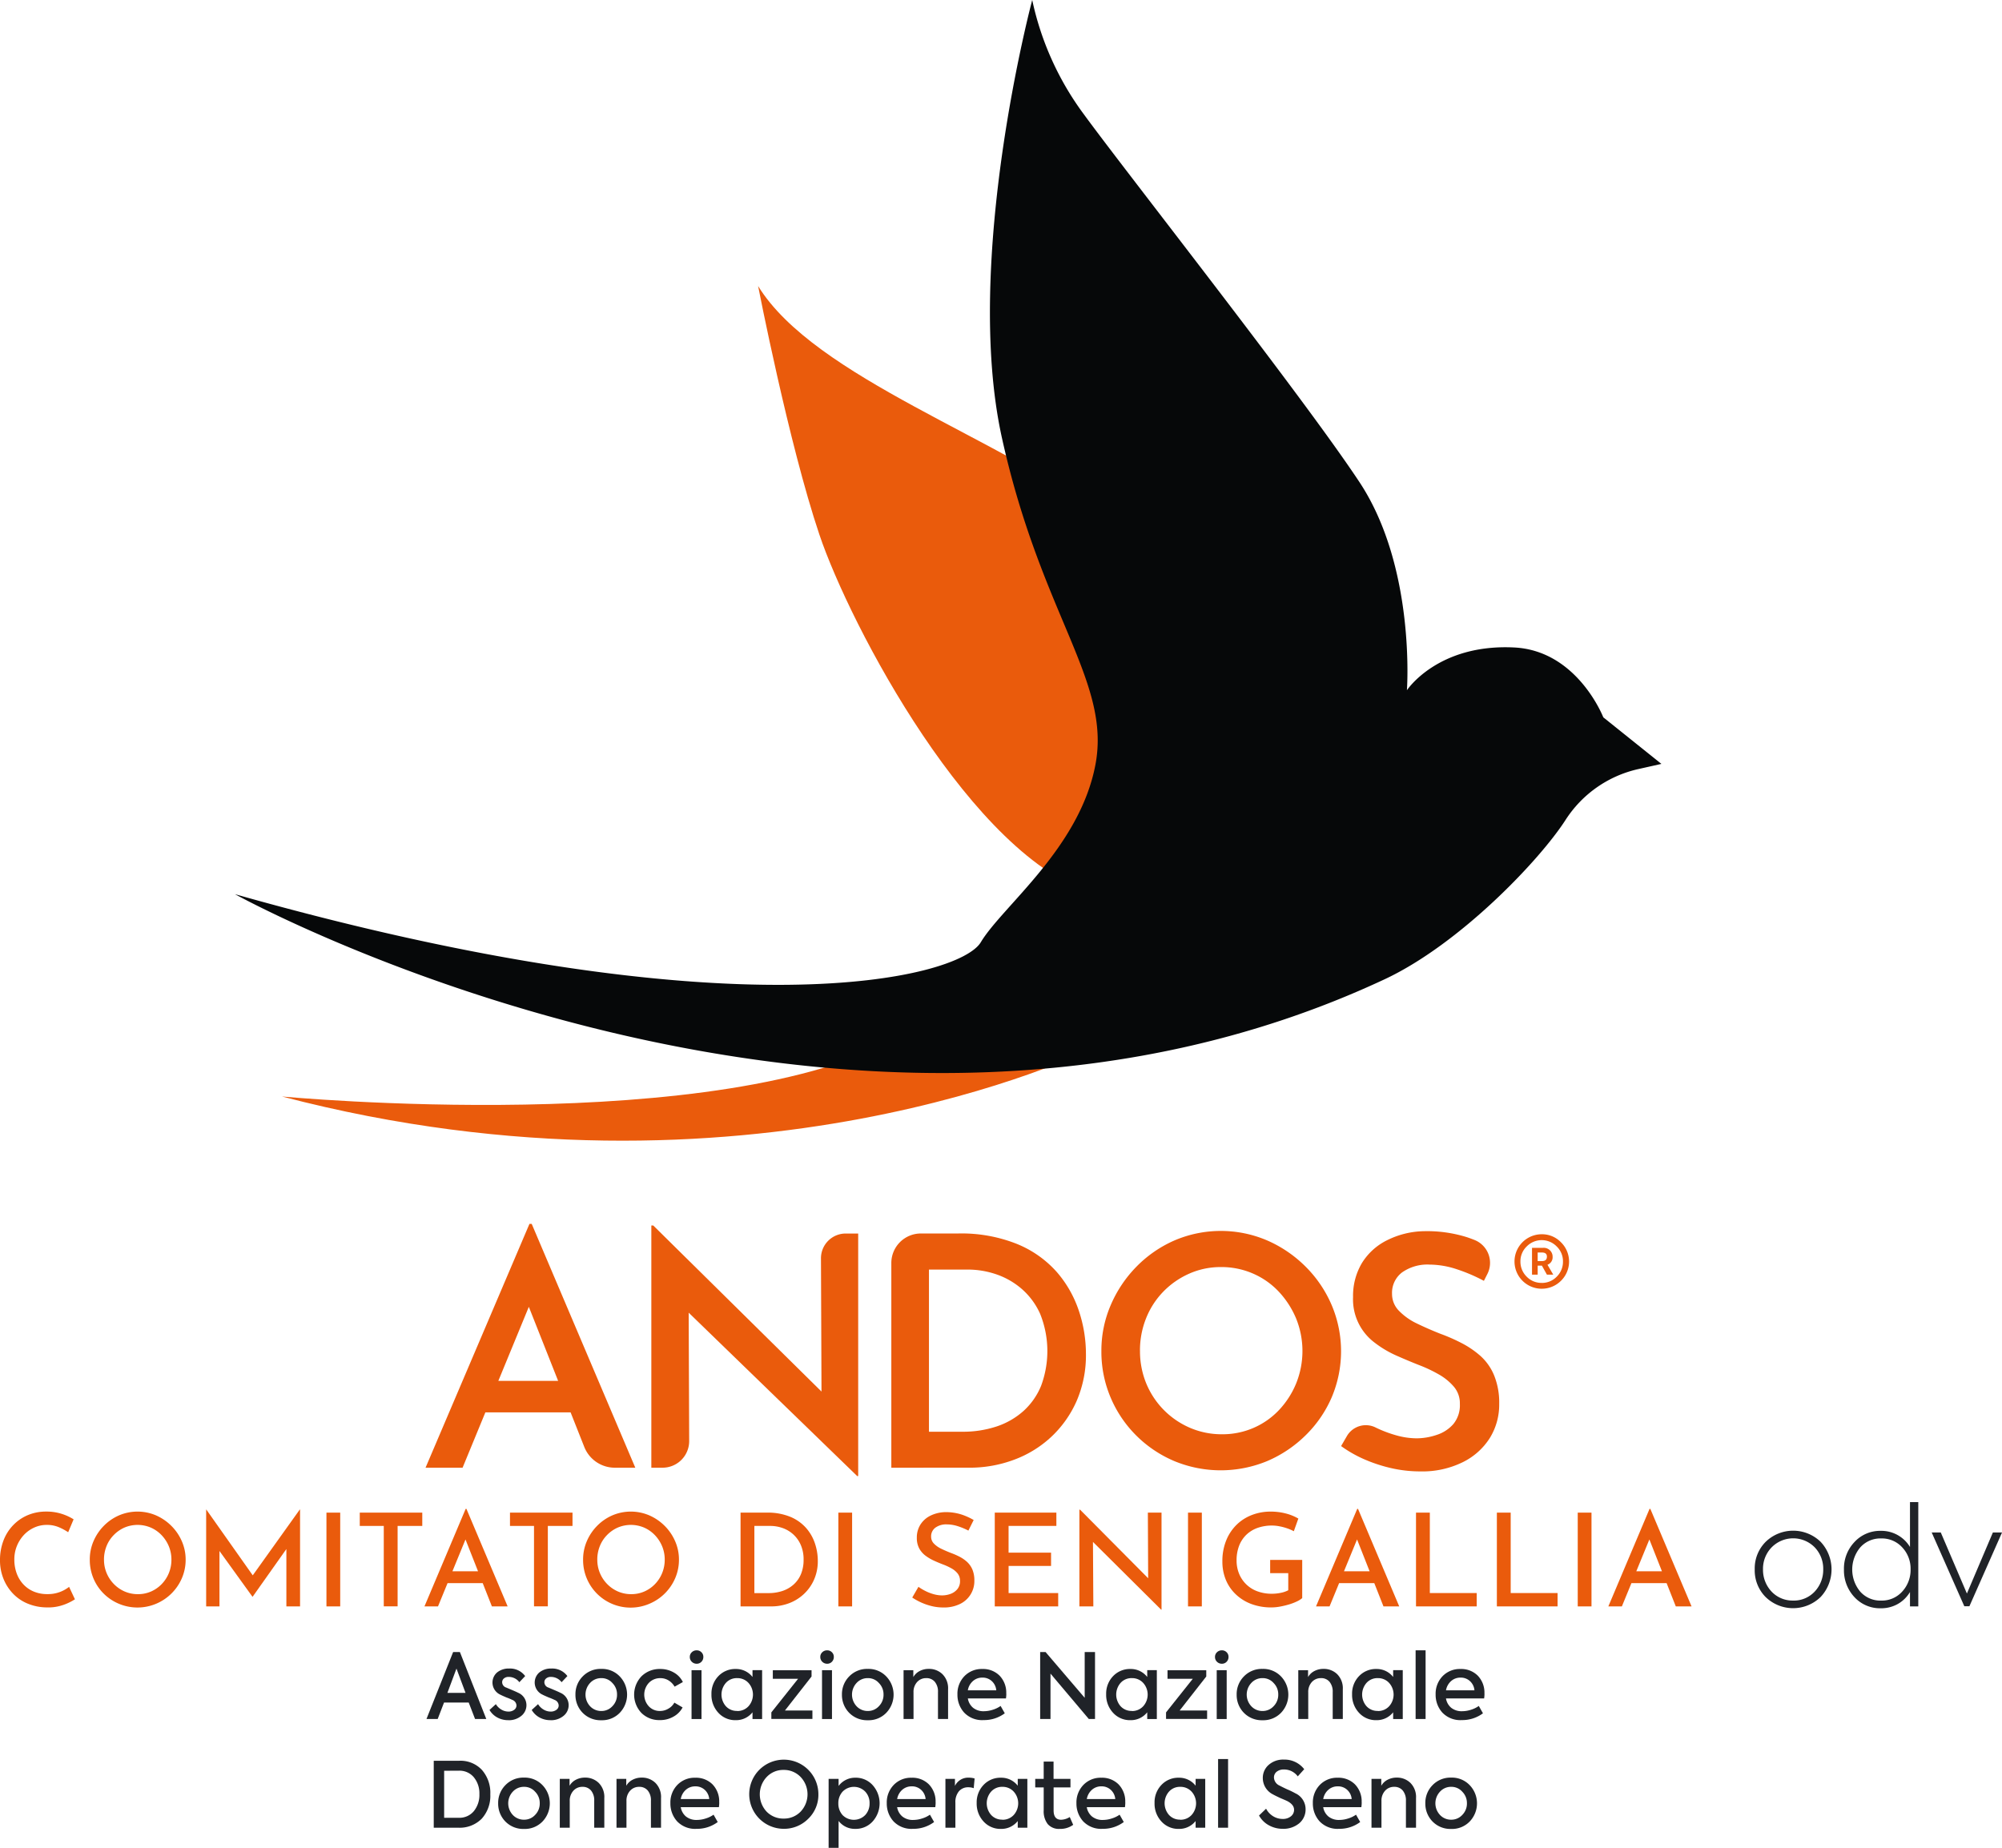 <svg id="Group_1152" data-name="Group 1152" xmlns="http://www.w3.org/2000/svg" xmlns:xlink="http://www.w3.org/1999/xlink" width="594.743" height="549.021" viewBox="0 0 594.743 549.021">
  <defs>
    <clipPath id="clip-path">
      <rect id="Rectangle_164" data-name="Rectangle 164" width="594.743" height="549.02" fill="#ea5b0c"/>
    </clipPath>
  </defs>
  <g id="Group_1090" data-name="Group 1090" clip-path="url(#clip-path)">
    <path id="Path_1120" data-name="Path 1120" d="M221.533,165.7s-13.6-45.189-45.522-69.327S88.463,54.345,71.638,27.032c0,0,9.117,46.918,18.212,73.879s45.522,96.307,81.943,106.813Z" transform="translate(153.576 57.951)" fill="#ea5b0c"/>
    <path id="Path_1121" data-name="Path 1121" d="M266.434,102.13S164.889,152.116,26.648,115.962c0,0,130.879,12.437,184.175-18.086Z" transform="translate(57.127 209.825)" fill="#ea5b0c"/>
    <path id="Path_1122" data-name="Path 1122" d="M370.361,205.069s2.682-36.436-14.081-61.8-69.063-91.748-81.8-109.183A87.737,87.737,0,0,1,259.049,0s-20.661,77.39-8.988,130.152,32.46,72.231,27.766,97.042-27.624,42.039-34.06,52.768S170.731,307.7,22.2,265.671c0,0,181.116,100.324,341.531,25.289,22.321-10.44,46.066-35.371,53.759-47.352A34.723,34.723,0,0,1,439.119,228.5l6.844-1.537L428.7,213.126s-7.665-19.79-26.43-20.749c-22.777-1.166-31.909,12.7-31.909,12.7" transform="translate(47.598)" fill="#060809"/>
    <path id="Path_1123" data-name="Path 1123" d="M58.07,176.024H54.734l-1.889-4.895H45.517l-1.886,4.895H40.3l7.916-19.891h2.015ZM51.9,168.255l-2.691-7.212-2.691,7.212Z" transform="translate(86.396 334.715)" fill="#202328"/>
    <path id="Path_1124" data-name="Path 1124" d="M51.814,173.041a6.731,6.731,0,0,1-3.2-.78A5.943,5.943,0,0,1,46.256,170l1.886-1.726a4.639,4.639,0,0,0,1.669,1.632,4.09,4.09,0,0,0,2.059.575,2.739,2.739,0,0,0,1.72-.519,1.571,1.571,0,0,0,.676-1.289,1.835,1.835,0,0,0-1.239-1.663,17.241,17.241,0,0,0-1.742-.726c-.968-.415-1.572-.689-1.833-.833a3.956,3.956,0,0,1-.965-6.571,5.42,5.42,0,0,1,3.6-1.185,5.593,5.593,0,0,1,4.763,2.238l-1.723,1.823a3.947,3.947,0,0,0-3.172-1.572,2.076,2.076,0,0,0-1.415.456,1.447,1.447,0,0,0-.525,1.132,1.679,1.679,0,0,0,1.21,1.572l1.484.629c.943.4,1.632.7,2.047.918a4,4,0,0,1,2.474,3.65,4.05,4.05,0,0,1-1.509,3.207,5.8,5.8,0,0,1-3.9,1.3" transform="translate(99.163 338.05)" fill="#202328"/>
    <path id="Path_1125" data-name="Path 1125" d="M55.8,173.041a6.731,6.731,0,0,1-3.2-.78A5.943,5.943,0,0,1,50.246,170l1.886-1.726a4.638,4.638,0,0,0,1.669,1.632,4.09,4.09,0,0,0,2.059.575,2.739,2.739,0,0,0,1.72-.519,1.57,1.57,0,0,0,.676-1.289,1.835,1.835,0,0,0-1.239-1.663,17.239,17.239,0,0,0-1.742-.726c-.968-.415-1.572-.689-1.833-.833a3.956,3.956,0,0,1-.965-6.571,5.42,5.42,0,0,1,3.6-1.185,5.593,5.593,0,0,1,4.763,2.238l-1.723,1.823a3.947,3.947,0,0,0-3.172-1.572,2.076,2.076,0,0,0-1.415.456A1.447,1.447,0,0,0,54,161.773a1.678,1.678,0,0,0,1.21,1.572l1.484.629c.943.4,1.632.7,2.047.918a4,4,0,0,1,2.474,3.65,4.05,4.05,0,0,1-1.509,3.207,5.8,5.8,0,0,1-3.9,1.3" transform="translate(107.716 338.05)" fill="#202328"/>
    <path id="Path_1126" data-name="Path 1126" d="M54.378,165.345a7.479,7.479,0,0,1,2.153-5.382,7.383,7.383,0,0,1,5.52-2.235,7.286,7.286,0,0,1,5.489,2.235,7.8,7.8,0,0,1,0,10.818,7.281,7.281,0,0,1-5.489,2.2,7.423,7.423,0,0,1-5.52-2.2,7.555,7.555,0,0,1-2.153-5.436m12.355,0a4.742,4.742,0,0,0-1.371-3.417,4.283,4.283,0,0,0-3.31-1.459,4.43,4.43,0,0,0-3.342,1.456,5.077,5.077,0,0,0,0,6.879,4.471,4.471,0,0,0,3.342,1.43,4.372,4.372,0,0,0,3.31-1.43,4.784,4.784,0,0,0,1.371-3.458" transform="translate(116.571 338.125)" fill="#202328"/>
    <path id="Path_1127" data-name="Path 1127" d="M67.611,172.92a7.473,7.473,0,0,1-5.52-2.125,7.9,7.9,0,0,1,.035-10.9,7.673,7.673,0,0,1,5.6-2.157,7.9,7.9,0,0,1,4,1.05,6.5,6.5,0,0,1,2.679,2.829l-2.449,1.371a5.318,5.318,0,0,0-1.789-1.845,4.525,4.525,0,0,0-2.408-.682,4.62,4.62,0,0,0-3.458,1.4,5.142,5.142,0,0,0-.022,6.96,4.4,4.4,0,0,0,3.364,1.39,4.783,4.783,0,0,0,2.477-.7,4.492,4.492,0,0,0,1.757-1.779l2.449,1.427a6.706,6.706,0,0,1-2.7,2.729,7.949,7.949,0,0,1-4,1.037" transform="translate(128.457 338.142)" fill="#202328"/>
    <path id="Path_1128" data-name="Path 1128" d="M67.231,159.954a2,2,0,0,1-1.452-.579,1.938,1.938,0,0,1-.594-1.44,1.852,1.852,0,0,1,.594-1.4,2.018,2.018,0,0,1,1.452-.563,1.918,1.918,0,0,1,1.4.563,1.869,1.869,0,0,1,.572,1.4,1.987,1.987,0,0,1-.572,1.44,1.882,1.882,0,0,1-1.4.579m1.427,16.423H65.7V161.865h2.961Z" transform="translate(139.74 334.365)" fill="#202328"/>
    <path id="Path_1129" data-name="Path 1129" d="M79.427,160.106v-2.021h2.855V172.6H79.427V170.6a6.192,6.192,0,0,1-4.951,2.342,6.76,6.76,0,0,1-5.2-2.2,7.764,7.764,0,0,1-2.047-5.489,7.463,7.463,0,0,1,2.056-5.392,6.893,6.893,0,0,1,5.184-2.128,6.174,6.174,0,0,1,4.955,2.37m-4.552,10.123a4.445,4.445,0,0,0,3.367-1.427,5.189,5.189,0,0,0,0-6.916,4.44,4.44,0,0,0-3.367-1.434,4.327,4.327,0,0,0-3.364,1.427,5.264,5.264,0,0,0,0,6.916,4.35,4.35,0,0,0,3.364,1.4" transform="translate(144.124 338.145)" fill="#202328"/>
    <path id="Path_1130" data-name="Path 1130" d="M84.835,159.711l-7.9,10.095h8.155v2.515h-12.2v-1.949l7.947-9.985h-7.51v-2.534H84.835Z" transform="translate(156.256 338.402)" fill="#202328"/>
    <path id="Path_1131" data-name="Path 1131" d="M79.561,159.954a2,2,0,0,1-1.452-.579,1.938,1.938,0,0,1-.594-1.44,1.852,1.852,0,0,1,.594-1.4,2.018,2.018,0,0,1,1.452-.563,1.918,1.918,0,0,1,1.4.563,1.869,1.869,0,0,1,.572,1.4,1.987,1.987,0,0,1-.572,1.44,1.882,1.882,0,0,1-1.4.579m1.427,16.423H78.027V161.865h2.961Z" transform="translate(166.173 334.365)" fill="#202328"/>
    <path id="Path_1132" data-name="Path 1132" d="M79.561,165.345a7.479,7.479,0,0,1,2.154-5.382,7.383,7.383,0,0,1,5.52-2.235,7.286,7.286,0,0,1,5.489,2.235,7.8,7.8,0,0,1,0,10.818,7.281,7.281,0,0,1-5.489,2.2,7.423,7.423,0,0,1-5.52-2.2,7.555,7.555,0,0,1-2.154-5.436m12.355,0a4.742,4.742,0,0,0-1.371-3.417,4.283,4.283,0,0,0-3.31-1.459,4.43,4.43,0,0,0-3.342,1.456,5.077,5.077,0,0,0,0,6.879,4.471,4.471,0,0,0,3.342,1.43,4.372,4.372,0,0,0,3.31-1.43,4.784,4.784,0,0,0,1.371-3.458" transform="translate(170.558 338.125)" fill="#202328"/>
    <path id="Path_1133" data-name="Path 1133" d="M88.344,172.614H85.383V158.105h2.9v2.047a4.574,4.574,0,0,1,1.858-1.776,5.74,5.74,0,0,1,2.76-.651,5.67,5.67,0,0,1,4.037,1.572,5.919,5.919,0,0,1,1.669,4.5v8.818h-3v-7.995a4.527,4.527,0,0,0-.943-3.059,3.185,3.185,0,0,0-2.534-1.091,3.544,3.544,0,0,0-2.729,1.169,4.331,4.331,0,0,0-1.063,3.031Z" transform="translate(183.042 338.125)" fill="#202328"/>
    <path id="Path_1134" data-name="Path 1134" d="M105,165.059a9.03,9.03,0,0,1-.107,1.427H93.573a4.54,4.54,0,0,0,1.547,2.773,4.925,4.925,0,0,0,3.27,1.025,8.719,8.719,0,0,0,2.587-.431,8.211,8.211,0,0,0,2.33-1.132l1.235,2.179a10.25,10.25,0,0,1-6.272,2.021,7.355,7.355,0,0,1-5.8-2.235,7.851,7.851,0,0,1-1.99-5.388,7.476,7.476,0,0,1,2.047-5.4,7.1,7.1,0,0,1,5.344-2.157,6.9,6.9,0,0,1,5.115,1.968,7.231,7.231,0,0,1,1.99,5.344m-7.08-4.753a4.142,4.142,0,0,0-2.829,1.037,4.685,4.685,0,0,0-1.5,2.735h8.45a4.171,4.171,0,0,0-1.333-2.735,3.993,3.993,0,0,0-2.785-1.037" transform="translate(193.951 338.141)" fill="#202328"/>
    <path id="Path_1135" data-name="Path 1135" d="M111.52,169.727V156.133h3.068v19.891h-1.842L101.36,162.537v13.487H98.291V156.133H99.9Z" transform="translate(210.715 334.715)" fill="#202328"/>
    <path id="Path_1136" data-name="Path 1136" d="M116.727,160.106v-2.021h2.855V172.6h-2.855V170.6a6.192,6.192,0,0,1-4.951,2.342,6.76,6.76,0,0,1-5.2-2.2,7.764,7.764,0,0,1-2.047-5.489,7.463,7.463,0,0,1,2.056-5.392,6.893,6.893,0,0,1,5.184-2.128,6.174,6.174,0,0,1,4.955,2.37m-4.552,10.123a4.445,4.445,0,0,0,3.367-1.427,5.189,5.189,0,0,0,0-6.916,4.44,4.44,0,0,0-3.367-1.434,4.327,4.327,0,0,0-3.364,1.427,5.264,5.264,0,0,0,0,6.916,4.35,4.35,0,0,0,3.364,1.4" transform="translate(224.084 338.145)" fill="#202328"/>
    <path id="Path_1137" data-name="Path 1137" d="M122.134,159.711l-7.9,10.095h8.152v2.515h-12.2v-1.949l7.947-9.985h-7.51v-2.534h11.509Z" transform="translate(236.217 338.402)" fill="#202328"/>
    <path id="Path_1138" data-name="Path 1138" d="M116.859,159.954a2,2,0,0,1-1.452-.579,1.955,1.955,0,0,1-.594-1.44,1.875,1.875,0,0,1,.594-1.4,2.018,2.018,0,0,1,1.452-.563,1.914,1.914,0,0,1,1.4.563,1.869,1.869,0,0,1,.572,1.4,1.988,1.988,0,0,1-.572,1.44,1.882,1.882,0,0,1-1.4.579m1.427,16.423h-2.961V161.865h2.961Z" transform="translate(246.131 334.365)" fill="#202328"/>
    <path id="Path_1139" data-name="Path 1139" d="M116.86,165.345a7.479,7.479,0,0,1,2.153-5.382,7.383,7.383,0,0,1,5.52-2.235,7.3,7.3,0,0,1,5.5,2.235,7.808,7.808,0,0,1,0,10.818,7.3,7.3,0,0,1-5.5,2.2,7.423,7.423,0,0,1-5.52-2.2,7.54,7.54,0,0,1-2.15-5.436m12.355,0a4.742,4.742,0,0,0-1.371-3.417,4.283,4.283,0,0,0-3.31-1.459,4.419,4.419,0,0,0-3.342,1.456,5.068,5.068,0,0,0,0,6.879,4.46,4.46,0,0,0,3.342,1.43,4.372,4.372,0,0,0,3.31-1.43,4.785,4.785,0,0,0,1.371-3.458" transform="translate(250.519 338.125)" fill="#202328"/>
    <path id="Path_1140" data-name="Path 1140" d="M125.643,172.614h-2.961V158.105h2.908v2.047a4.507,4.507,0,0,1,1.855-1.776,5.74,5.74,0,0,1,2.76-.651,5.67,5.67,0,0,1,4.037,1.572,5.919,5.919,0,0,1,1.669,4.5v8.818h-3v-7.995a4.56,4.56,0,0,0-.943-3.059,3.185,3.185,0,0,0-2.534-1.091,3.544,3.544,0,0,0-2.729,1.169,4.33,4.33,0,0,0-1.063,3.031Z" transform="translate(263.003 338.125)" fill="#202328"/>
    <path id="Path_1141" data-name="Path 1141" d="M139.966,160.106v-2.021h2.855V172.6h-2.855V170.6a6.192,6.192,0,0,1-4.951,2.342,6.76,6.76,0,0,1-5.2-2.2,7.745,7.745,0,0,1-2.047-5.489,7.432,7.432,0,0,1,2.056-5.392,6.893,6.893,0,0,1,5.184-2.128,6.174,6.174,0,0,1,4.955,2.37m-4.552,10.123a4.445,4.445,0,0,0,3.367-1.427,5.189,5.189,0,0,0,0-6.916,4.44,4.44,0,0,0-3.367-1.434,4.327,4.327,0,0,0-3.364,1.427,5.264,5.264,0,0,0,0,6.916,4.35,4.35,0,0,0,3.364,1.4" transform="translate(273.903 338.145)" fill="#202328"/>
    <rect id="Rectangle_158" data-name="Rectangle 158" width="2.965" height="20.406" transform="translate(420.543 490.332)" fill="#202328"/>
    <path id="Path_1142" data-name="Path 1142" d="M150.183,165.059a9.425,9.425,0,0,1-.107,1.427H138.743a4.573,4.573,0,0,0,1.547,2.773,4.95,4.95,0,0,0,3.273,1.025,8.581,8.581,0,0,0,2.6-.431,8.125,8.125,0,0,0,2.329-1.132l1.239,2.179a10.25,10.25,0,0,1-6.272,2.021,7.355,7.355,0,0,1-5.8-2.235,7.851,7.851,0,0,1-1.99-5.388,7.476,7.476,0,0,1,2.047-5.4,7.084,7.084,0,0,1,5.344-2.157,6.919,6.919,0,0,1,5.115,1.968,7.23,7.23,0,0,1,1.99,5.344m-7.08-4.753a4.142,4.142,0,0,0-2.829,1.037,4.707,4.707,0,0,0-1.506,2.735H147.2a4.161,4.161,0,0,0-1.336-2.735,3.98,3.98,0,0,0-2.782-1.037" transform="translate(290.82 338.141)" fill="#202328"/>
    <path id="Path_1143" data-name="Path 1143" d="M48.252,186.307H40.987V166.417h7.507a8.7,8.7,0,0,1,6.781,2.691,10.277,10.277,0,0,1,2.515,7.3,10.08,10.08,0,0,1-2.559,7.231,9.209,9.209,0,0,1-6.973,2.666m-4.181-16.923v13.971h4.31a5.534,5.534,0,0,0,4.521-1.981,7.621,7.621,0,0,0,1.641-5.062,7.5,7.5,0,0,0-1.641-4.977,5.5,5.5,0,0,0-4.5-1.965Z" transform="translate(87.867 356.733)" fill="#202328"/>
    <path id="Path_1144" data-name="Path 1144" d="M47.075,175.62a7.479,7.479,0,0,1,2.153-5.382A7.383,7.383,0,0,1,54.749,168a7.286,7.286,0,0,1,5.489,2.235,7.8,7.8,0,0,1,0,10.818,7.281,7.281,0,0,1-5.489,2.2,7.424,7.424,0,0,1-5.52-2.2,7.555,7.555,0,0,1-2.153-5.436m12.355,0a4.742,4.742,0,0,0-1.371-3.417,4.283,4.283,0,0,0-3.31-1.459,4.43,4.43,0,0,0-3.342,1.456,5.077,5.077,0,0,0,0,6.879,4.472,4.472,0,0,0,3.342,1.43,4.372,4.372,0,0,0,3.31-1.43,4.785,4.785,0,0,0,1.371-3.458" transform="translate(100.915 360.152)" fill="#202328"/>
    <path id="Path_1145" data-name="Path 1145" d="M55.858,182.889H52.9V168.38h2.9v2.047a4.5,4.5,0,0,1,1.858-1.776A5.741,5.741,0,0,1,60.42,168a5.671,5.671,0,0,1,4.037,1.572,5.919,5.919,0,0,1,1.669,4.5v8.818h-3v-7.995a4.527,4.527,0,0,0-.943-3.059,3.184,3.184,0,0,0-2.534-1.091,3.523,3.523,0,0,0-2.729,1.17,4.33,4.33,0,0,0-1.063,3.031Z" transform="translate(113.4 360.152)" fill="#202328"/>
    <path id="Path_1146" data-name="Path 1146" d="M61.218,182.889H58.257V168.38h2.9v2.047a4.5,4.5,0,0,1,1.858-1.776A5.741,5.741,0,0,1,65.78,168a5.671,5.671,0,0,1,4.037,1.572,5.919,5.919,0,0,1,1.669,4.5v8.818h-3v-7.995a4.527,4.527,0,0,0-.943-3.059,3.185,3.185,0,0,0-2.534-1.091,3.523,3.523,0,0,0-2.729,1.17,4.33,4.33,0,0,0-1.063,3.031Z" transform="translate(124.89 360.152)" fill="#202328"/>
    <path id="Path_1147" data-name="Path 1147" d="M77.872,175.335a9.424,9.424,0,0,1-.107,1.427H66.432a4.573,4.573,0,0,0,1.547,2.773,4.933,4.933,0,0,0,3.273,1.025,8.475,8.475,0,0,0,2.6-.437A8.025,8.025,0,0,0,76.178,179l1.239,2.179a10.25,10.25,0,0,1-6.272,2.022,7.355,7.355,0,0,1-5.8-2.235,7.851,7.851,0,0,1-1.99-5.388,7.458,7.458,0,0,1,2.047-5.4,7.084,7.084,0,0,1,5.344-2.157,6.91,6.91,0,0,1,5.118,1.968,7.231,7.231,0,0,1,1.99,5.345m-7.086-4.753a4.141,4.141,0,0,0-2.829,1.037,4.685,4.685,0,0,0-1.5,2.735h8.454a4.171,4.171,0,0,0-1.333-2.735,4,4,0,0,0-2.789-1.037" transform="translate(135.801 360.17)" fill="#202328"/>
    <path id="Path_1148" data-name="Path 1148" d="M81,186.855a10.273,10.273,0,1,1,10.415-10.246,9.86,9.86,0,0,1-3.009,7.259,10.115,10.115,0,0,1-7.4,2.987m.079-3.04a6.847,6.847,0,0,0,5.03-2.044,7.486,7.486,0,0,0,0-10.34,6.841,6.841,0,0,0-5.03-2.072,6.737,6.737,0,0,0-5.03,2.1,7.516,7.516,0,0,0-.028,10.28,6.886,6.886,0,0,0,5.058,2.078" transform="translate(151.707 356.51)" fill="#202328"/>
    <path id="Path_1149" data-name="Path 1149" d="M86.243,168.01a6.719,6.719,0,0,1,5.134,2.2,8.072,8.072,0,0,1,0,10.8,6.744,6.744,0,0,1-5.168,2.2,6.033,6.033,0,0,1-4.945-2.361v8H78.3V168.359h2.961v2.1a6.122,6.122,0,0,1,4.98-2.449m4.225,7.592a4.9,4.9,0,0,0-1.289-3.458,4.688,4.688,0,0,0-6.731.013,5.008,5.008,0,0,0-1.258,3.458,5.085,5.085,0,0,0,1.258,3.5,4.721,4.721,0,0,0,6.728-.013,4.971,4.971,0,0,0,1.289-3.5" transform="translate(167.862 360.173)" fill="#202328"/>
    <path id="Path_1150" data-name="Path 1150" d="M98.319,175.335a9.427,9.427,0,0,1-.107,1.427H86.879a4.573,4.573,0,0,0,1.547,2.773A4.933,4.933,0,0,0,91.7,180.56a8.475,8.475,0,0,0,2.6-.437A8.025,8.025,0,0,0,96.625,179l1.239,2.179a10.251,10.251,0,0,1-6.272,2.022,7.355,7.355,0,0,1-5.8-2.235,7.851,7.851,0,0,1-1.99-5.388,7.458,7.458,0,0,1,2.047-5.4,7.084,7.084,0,0,1,5.344-2.157,6.91,6.91,0,0,1,5.118,1.968,7.23,7.23,0,0,1,1.99,5.345m-7.086-4.753a4.141,4.141,0,0,0-2.829,1.037,4.685,4.685,0,0,0-1.5,2.735h8.454A4.171,4.171,0,0,0,94,171.61a4,4,0,0,0-2.789-1.037" transform="translate(179.635 360.17)" fill="#202328"/>
    <path id="Path_1151" data-name="Path 1151" d="M92.3,182.881H89.339V168.372h2.829v2.088a4.333,4.333,0,0,1,4.118-2.452,5.835,5.835,0,0,1,1.726.248l-.27,2.88a4.5,4.5,0,0,0-1.591-.27,3.555,3.555,0,0,0-2.8,1.182,5,5,0,0,0-1.053,3.4Z" transform="translate(191.523 360.16)" fill="#202328"/>
    <path id="Path_1152" data-name="Path 1152" d="M104.491,170.382V168.36h2.855v14.512h-2.855v-1.993a6.192,6.192,0,0,1-4.951,2.342,6.76,6.76,0,0,1-5.2-2.2,7.764,7.764,0,0,1-2.047-5.489,7.463,7.463,0,0,1,2.056-5.392,6.869,6.869,0,0,1,5.184-2.128,6.174,6.174,0,0,1,4.955,2.37M99.939,180.5a4.445,4.445,0,0,0,3.367-1.427,5.189,5.189,0,0,0,0-6.916,4.44,4.44,0,0,0-3.367-1.434,4.327,4.327,0,0,0-3.364,1.427,5.264,5.264,0,0,0,0,6.916,4.35,4.35,0,0,0,3.364,1.4" transform="translate(197.855 360.172)" fill="#202328"/>
    <path id="Path_1153" data-name="Path 1153" d="M108.08,182.958l1.022,2.317a6.494,6.494,0,0,1-4.011,1.21,4.391,4.391,0,0,1-3.549-1.427,6.2,6.2,0,0,1-1.2-4.122v-6.778H97.825v-2.534h2.515v-5.14h2.93v5.14h5.024v2.534h-5.008v6.835c0,1.845.742,2.773,2.235,2.773a5.118,5.118,0,0,0,2.559-.808" transform="translate(209.715 356.907)" fill="#202328"/>
    <path id="Path_1154" data-name="Path 1154" d="M116.241,175.335a9.423,9.423,0,0,1-.107,1.427H104.8a4.573,4.573,0,0,0,1.547,2.773,4.95,4.95,0,0,0,3.273,1.025,8.473,8.473,0,0,0,2.6-.437,8.025,8.025,0,0,0,2.33-1.125l1.239,2.179a10.25,10.25,0,0,1-6.272,2.021,7.355,7.355,0,0,1-5.8-2.235,7.851,7.851,0,0,1-1.99-5.388,7.476,7.476,0,0,1,2.047-5.4,7.084,7.084,0,0,1,5.344-2.157,6.919,6.919,0,0,1,5.115,1.968,7.23,7.23,0,0,1,1.99,5.344m-7.08-4.753a4.141,4.141,0,0,0-2.829,1.037,4.706,4.706,0,0,0-1.506,2.735h8.454a4.16,4.16,0,0,0-1.336-2.735,3.98,3.98,0,0,0-2.782-1.037" transform="translate(218.056 360.171)" fill="#202328"/>
    <path id="Path_1155" data-name="Path 1155" d="M121.3,170.382V168.36h2.855v14.512H121.3v-1.993a6.192,6.192,0,0,1-4.951,2.342,6.76,6.76,0,0,1-5.2-2.2,7.745,7.745,0,0,1-2.047-5.489,7.432,7.432,0,0,1,2.056-5.392,6.869,6.869,0,0,1,5.184-2.128,6.174,6.174,0,0,1,4.955,2.37M116.748,180.5a4.445,4.445,0,0,0,3.367-1.427,5.189,5.189,0,0,0,0-6.916,4.44,4.44,0,0,0-3.367-1.434,4.327,4.327,0,0,0-3.364,1.427,5.264,5.264,0,0,0,0,6.916,4.351,4.351,0,0,0,3.364,1.4" transform="translate(233.888 360.172)" fill="#202328"/>
    <rect id="Rectangle_159" data-name="Rectangle 159" width="2.965" height="20.406" transform="translate(361.865 522.634)" fill="#202328"/>
    <path id="Path_1156" data-name="Path 1156" d="M126,186.866a8.334,8.334,0,0,1-4.087-1.037,7.322,7.322,0,0,1-2.943-2.917l2.1-2.021a5.8,5.8,0,0,0,2.125,2.264,5.4,5.4,0,0,0,2.8.78,3.73,3.73,0,0,0,2.446-.78,2.429,2.429,0,0,0,.943-1.94q0-1.5-1.968-2.559c-.321-.157-1-.456-2.021-.883-1.075-.5-1.842-.88-2.286-1.132a5.43,5.43,0,0,1-3.015-4.819,5.1,5.1,0,0,1,1.723-3.93,6.46,6.46,0,0,1,4.521-1.591,7.381,7.381,0,0,1,6.058,2.855l-1.915,2.128a5.075,5.075,0,0,0-4.112-2.047,3.336,3.336,0,0,0-2.141.657,2.158,2.158,0,0,0-.821,1.764,2.74,2.74,0,0,0,1.672,2.37c.591.314,1.333.692,2.235,1.1a25.463,25.463,0,0,1,2.449,1.188,5.178,5.178,0,0,1,3.04,4.734,5.336,5.336,0,0,1-1.915,4.2A7.333,7.333,0,0,1,126,186.87" transform="translate(255.054 356.498)" fill="#202328"/>
    <path id="Path_1157" data-name="Path 1157" d="M138.581,175.335a9.427,9.427,0,0,1-.107,1.427H127.141a4.573,4.573,0,0,0,1.547,2.773,4.95,4.95,0,0,0,3.273,1.025,8.473,8.473,0,0,0,2.6-.437,8.024,8.024,0,0,0,2.33-1.125l1.239,2.179a10.25,10.25,0,0,1-6.272,2.021,7.355,7.355,0,0,1-5.8-2.235,7.851,7.851,0,0,1-1.99-5.388,7.476,7.476,0,0,1,2.047-5.4,7.084,7.084,0,0,1,5.344-2.157,6.919,6.919,0,0,1,5.115,1.968,7.23,7.23,0,0,1,1.99,5.344m-7.08-4.753a4.141,4.141,0,0,0-2.829,1.037,4.706,4.706,0,0,0-1.506,2.735h8.454a4.16,4.16,0,0,0-1.336-2.735,3.98,3.98,0,0,0-2.782-1.037" transform="translate(265.948 360.171)" fill="#202328"/>
    <path id="Path_1158" data-name="Path 1158" d="M132.562,182.889H129.6V168.38h2.908v2.047a4.47,4.47,0,0,1,1.855-1.776,5.741,5.741,0,0,1,2.76-.651,5.671,5.671,0,0,1,4.037,1.572,5.919,5.919,0,0,1,1.669,4.5v8.818h-3v-7.995a4.56,4.56,0,0,0-.943-3.059,3.184,3.184,0,0,0-2.534-1.091,3.544,3.544,0,0,0-2.729,1.17,4.33,4.33,0,0,0-1.063,3.031Z" transform="translate(277.836 360.152)" fill="#202328"/>
    <path id="Path_1159" data-name="Path 1159" d="M134.688,175.62a7.479,7.479,0,0,1,2.153-5.382A7.383,7.383,0,0,1,142.362,168a7.3,7.3,0,0,1,5.5,2.235,7.808,7.808,0,0,1,0,10.818,7.3,7.3,0,0,1-5.5,2.2,7.424,7.424,0,0,1-5.52-2.2,7.54,7.54,0,0,1-2.15-5.436m12.355,0a4.742,4.742,0,0,0-1.371-3.417,4.283,4.283,0,0,0-3.31-1.459,4.4,4.4,0,0,0-3.336,1.456,5.055,5.055,0,0,0,0,6.879,4.447,4.447,0,0,0,3.336,1.43,4.372,4.372,0,0,0,3.31-1.43,4.782,4.782,0,0,0,1.374-3.458" transform="translate(288.738 360.152)" fill="#202328"/>
    <path id="Path_1160" data-name="Path 1160" d="M40.212,188.11l30.869-72.442h.67l30.774,72.442H96.454a9.768,9.768,0,0,1-9.086-6.174L68.025,133.059l8.026-5.269L51.215,188.11Zm19.491-25.8H83.4l3.832,9.365H56.267Z" transform="translate(86.206 247.967)" fill="#ea5b0c"/>
    <path id="Path_1161" data-name="Path 1161" d="M122.711,190.271l-53.422-51.8,3.345,1.336.157,40.036a7.907,7.907,0,0,1-7.875,7.938H61.549V115.82h.572l52.47,51.8-2.487-.77-.163-41.275a7.344,7.344,0,0,1,7.319-7.369H123v72.062Z" transform="translate(131.947 248.293)" fill="#ea5b0c"/>
    <path id="Path_1162" data-name="Path 1162" d="M84.227,186.176v-60.82A8.775,8.775,0,0,1,93,116.586h11a44.418,44.418,0,0,1,17.637,3.144,31.838,31.838,0,0,1,11.755,8.315,33.82,33.82,0,0,1,6.548,11.519,40.461,40.461,0,0,1,2.1,12.757,34.2,34.2,0,0,1-2.773,14.053,32.543,32.543,0,0,1-7.545,10.654,32.926,32.926,0,0,1-11.088,6.8,37.485,37.485,0,0,1-13.2,2.342Zm11.179-10.689h9.849a31.732,31.732,0,0,0,10.271-1.572,22.7,22.7,0,0,0,7.979-4.606,20.605,20.605,0,0,0,5.209-7.454,29.585,29.585,0,0,0-.286-21.409,21.368,21.368,0,0,0-5.64-7.545,22.765,22.765,0,0,0-7.6-4.257,26.155,26.155,0,0,0-8.127-1.336H95.406Z" transform="translate(180.564 249.9)" fill="#ea5b0c"/>
    <path id="Path_1163" data-name="Path 1163" d="M104.078,152.007a34.056,34.056,0,0,1,2.773-13.635,37.063,37.063,0,0,1,7.643-11.421,35.974,35.974,0,0,1,11.277-7.787,35,35,0,0,1,27.574,0,37.069,37.069,0,0,1,11.409,7.787,36.169,36.169,0,0,1,7.737,11.421,35.126,35.126,0,0,1,.009,27.395,35.366,35.366,0,0,1-7.784,11.318,36.732,36.732,0,0,1-11.421,7.643,36.086,36.086,0,0,1-27.524,0,35.712,35.712,0,0,1-11.274-7.545,35.3,35.3,0,0,1-7.646-11.28,34.744,34.744,0,0,1-2.773-13.892m11.468-.1a25.142,25.142,0,0,0,1.864,9.746A24.5,24.5,0,0,0,130.4,174.831a23.825,23.825,0,0,0,9.51,1.915,23.174,23.174,0,0,0,9.412-1.915,22.88,22.88,0,0,0,7.545-5.307,25.737,25.737,0,0,0,5.068-7.881,25.758,25.758,0,0,0-.044-19.381,26.766,26.766,0,0,0-5.162-7.935,23.109,23.109,0,0,0-7.649-5.344,23.469,23.469,0,0,0-9.46-1.915,22.97,22.97,0,0,0-9.463,1.962,24.6,24.6,0,0,0-7.69,5.344,24.068,24.068,0,0,0-5.112,7.916,25.568,25.568,0,0,0-1.817,9.6" transform="translate(223.117 249.394)" fill="#ea5b0c"/>
    <path id="Path_1164" data-name="Path 1164" d="M169.154,131.118a49.658,49.658,0,0,0-8-3.427,26.055,26.055,0,0,0-8.1-1.4,13.1,13.1,0,0,0-8.2,2.317,7.591,7.591,0,0,0-2.987,6.366,7.087,7.087,0,0,0,2.072,5.061,18.421,18.421,0,0,0,5.344,3.773q3.277,1.589,6.942,3.037a53.686,53.686,0,0,1,6.272,2.748,27.646,27.646,0,0,1,5.659,3.857,15.951,15.951,0,0,1,4.046,5.785,21.527,21.527,0,0,1,1.5,8.441,18.852,18.852,0,0,1-2.751,10.079,19.851,19.851,0,0,1-8.048,7.231,27.177,27.177,0,0,1-12.638,2.751,38.7,38.7,0,0,1-8.63-.965,45.357,45.357,0,0,1-7.954-2.606,36.579,36.579,0,0,1-6.948-3.955l1.739-3a6.508,6.508,0,0,1,8.523-2.515l.06.031a36.387,36.387,0,0,0,6.121,2.311,22.515,22.515,0,0,0,6.033.871,18.756,18.756,0,0,0,5.913-1.015,11.01,11.01,0,0,0,4.967-3.235,8.8,8.8,0,0,0,1.927-5.973,7.6,7.6,0,0,0-1.735-5.061,16.652,16.652,0,0,0-4.474-3.678,41.877,41.877,0,0,0-6.03-2.845q-3.183-1.259-6.655-2.795a31.242,31.242,0,0,1-6.413-3.817,16.048,16.048,0,0,1-6.423-13.547,19.065,19.065,0,0,1,2.612-10.079,18.281,18.281,0,0,1,7.476-6.8,25.479,25.479,0,0,1,11.041-2.7,39.59,39.59,0,0,1,12.685,1.783q1.193.4,2.33.855a7.311,7.311,0,0,1,4.008,9.532c-.079.195-.167.387-.261.572Z" transform="translate(271.673 249.437)" fill="#ea5b0c"/>
    <path id="Path_1165" data-name="Path 1165" d="M151.219,116.648a7.8,7.8,0,0,1,5.719,2.383,8.009,8.009,0,0,1,0,11.45,8.094,8.094,0,1,1-5.719-13.833m0,14.461a6.092,6.092,0,0,0,4.464-1.855,6.186,6.186,0,0,0,1.852-4.505,6.082,6.082,0,0,0-1.855-4.467,6.226,6.226,0,0,0-8.928,0,6.092,6.092,0,0,0-1.855,4.464,6.217,6.217,0,0,0,1.855,4.5,6.087,6.087,0,0,0,4.464,1.855m1.716-5.392,1.723,2.949h-1.886l-1.49-2.682h-1.257v2.682h-1.682v-7.976h3.342a2.627,2.627,0,0,1,2.773,2.471c0,.057,0,.116,0,.173a2.346,2.346,0,0,1-1.522,2.383m-2.914-3.637v2.55h1.257c1,0,1.49-.431,1.49-1.324,0-.83-.5-1.226-1.49-1.226Z" transform="translate(306.783 250.065)" fill="#ea5b0c"/>
    <path id="Path_1166" data-name="Path 1166" d="M22.259,168.917a15.2,15.2,0,0,1-1.823,1.015,14.815,14.815,0,0,1-2.829,1.015,13.158,13.158,0,0,1-3.59.384,15.079,15.079,0,0,1-5.854-1.154,12.767,12.767,0,0,1-4.4-3.049,13.786,13.786,0,0,1-2.785-4.442A14.576,14.576,0,0,1,0,157.319a16.136,16.136,0,0,1,1-5.772,13.435,13.435,0,0,1,2.858-4.59,13.032,13.032,0,0,1,4.376-3.031,13.833,13.833,0,0,1,5.5-1.069,14.63,14.63,0,0,1,4.643.692,15.208,15.208,0,0,1,3.49,1.61l-1.61,3.835a17.19,17.19,0,0,0-2.741-1.478,9.032,9.032,0,0,0-3.628-.7,8.9,8.9,0,0,0-3.7.786,9.627,9.627,0,0,0-3.071,2.182,10.666,10.666,0,0,0-2.087,3.266,10.515,10.515,0,0,0-.77,4.049,11.788,11.788,0,0,0,.692,4.106,9.587,9.587,0,0,0,1.977,3.26,8.853,8.853,0,0,0,3.09,2.15,10.251,10.251,0,0,0,4.068.764,10.1,10.1,0,0,0,3.773-.654,10.371,10.371,0,0,0,2.669-1.5Z" transform="translate(-0.001 306.253)" fill="#ea5b0c"/>
    <path id="Path_1167" data-name="Path 1167" d="M8.484,157.134a13.748,13.748,0,0,1,1.094-5.448,14.672,14.672,0,0,1,3.049-4.568,14.314,14.314,0,0,1,4.53-3.128,13.961,13.961,0,0,1,11.013,0,14.886,14.886,0,0,1,4.568,3.128,14.684,14.684,0,0,1,3.1,4.568,13.541,13.541,0,0,1,1.125,5.448,13.806,13.806,0,0,1-1.125,5.527,14.393,14.393,0,0,1-7.646,7.58,14.275,14.275,0,0,1-15.562-2.993,13.971,13.971,0,0,1-3.049-4.53,14.179,14.179,0,0,1-1.094-5.583m4.222,0a10.153,10.153,0,0,0,.786,4.011,10.306,10.306,0,0,0,2.169,3.26,10.084,10.084,0,0,0,3.2,2.2,9.763,9.763,0,0,0,3.93.786,9.621,9.621,0,0,0,3.879-.786,9.975,9.975,0,0,0,3.166-2.2,10.254,10.254,0,0,0,2.128-3.263,10.43,10.43,0,0,0,.77-4.008,10.261,10.261,0,0,0-.786-4.008,10.753,10.753,0,0,0-2.15-3.282,9.981,9.981,0,0,0-3.188-2.229,10,10,0,0,0-7.847,0,10.176,10.176,0,0,0-3.181,2.229,9.9,9.9,0,0,0-2.135,3.3,10.639,10.639,0,0,0-.745,3.993" transform="translate(18.188 306.256)" fill="#ea5b0c"/>
    <path id="Path_1168" data-name="Path 1168" d="M19.481,171.443V142.662h.038l14.813,20.991-1.764-.38L47.3,142.662h.075v28.781H43.311V151.911l.27,2.11L33.3,168.557H33.22L22.741,154.024l.692-1.918v19.337Z" transform="translate(41.764 305.836)" fill="#ea5b0c"/>
    <rect id="Rectangle_160" data-name="Rectangle 160" width="4.087" height="27.86" transform="translate(96.979 449.425)" fill="#ea5b0c"/>
    <path id="Path_1169" data-name="Path 1169" d="M34,142.956H52.569v3.952H45.241V170.8H41.132V146.908H34Z" transform="translate(72.878 306.466)" fill="#ea5b0c"/>
    <path id="Path_1170" data-name="Path 1170" d="M40.11,171.577,52.349,142.6h.23L64.82,171.577H60.142l-8.9-22.563,2.955-1.955L44.134,171.58Zm7.448-10.437h9.9l1.421,3.527H46.325Z" transform="translate(85.987 305.705)" fill="#ea5b0c"/>
    <path id="Path_1171" data-name="Path 1171" d="M48.191,142.956H66.765v3.952H59.437V170.8H55.328V146.908H48.191Z" transform="translate(103.312 306.466)" fill="#ea5b0c"/>
    <path id="Path_1172" data-name="Path 1172" d="M55.1,157.134a13.748,13.748,0,0,1,1.094-5.448,14.672,14.672,0,0,1,3.049-4.568,14.314,14.314,0,0,1,4.53-3.128,13.961,13.961,0,0,1,11.013,0,14.886,14.886,0,0,1,4.568,3.128,14.684,14.684,0,0,1,3.1,4.568,13.541,13.541,0,0,1,1.125,5.448,13.806,13.806,0,0,1-1.125,5.527,14.393,14.393,0,0,1-7.646,7.58A14.125,14.125,0,0,1,55.1,157.134m4.222,0a10.153,10.153,0,0,0,.786,4.011,10.306,10.306,0,0,0,2.169,3.26,10.084,10.084,0,0,0,3.2,2.2,9.763,9.763,0,0,0,3.93.786,9.621,9.621,0,0,0,3.879-.786,9.975,9.975,0,0,0,3.166-2.2,10.254,10.254,0,0,0,2.128-3.263,10.429,10.429,0,0,0,.77-4.008,10.261,10.261,0,0,0-.786-4.008,10.753,10.753,0,0,0-2.15-3.282,9.981,9.981,0,0,0-3.188-2.229,10,10,0,0,0-7.847,0,10.176,10.176,0,0,0-3.182,2.229,9.9,9.9,0,0,0-2.135,3.3,10.64,10.64,0,0,0-.745,3.993" transform="translate(118.122 306.256)" fill="#ea5b0c"/>
    <path id="Path_1173" data-name="Path 1173" d="M69.979,170.821v-27.86h7.749a17.618,17.618,0,0,1,7.061,1.258,12.788,12.788,0,0,1,4.7,3.348,13.271,13.271,0,0,1,2.609,4.606,16.271,16.271,0,0,1,.83,5.1,13.55,13.55,0,0,1-1.113,5.6,12.936,12.936,0,0,1-3.034,4.282,13.2,13.2,0,0,1-4.4,2.726,14.841,14.841,0,0,1-5.294.943Zm4.106-3.952h4.222a12.925,12.925,0,0,0,4.166-.651,9.514,9.514,0,0,0,3.3-1.921,8.557,8.557,0,0,0,2.169-3.109,10.958,10.958,0,0,0,.764-4.222,10.682,10.682,0,0,0-.865-4.467,9.084,9.084,0,0,0-2.282-3.144,9.266,9.266,0,0,0-3.166-1.842,10.994,10.994,0,0,0-3.549-.6H74.085Z" transform="translate(150.02 306.461)" fill="#ea5b0c"/>
    <rect id="Rectangle_161" data-name="Rectangle 161" width="4.087" height="27.86" transform="translate(249.053 449.425)" fill="#ea5b0c"/>
    <path id="Path_1174" data-name="Path 1174" d="M102.882,148.4a19.914,19.914,0,0,0-3.144-1.308,10.824,10.824,0,0,0-3.257-.534,5.437,5.437,0,0,0-3.414.978,3.187,3.187,0,0,0-1.258,2.666,2.891,2.891,0,0,0,.846,2.072,7.445,7.445,0,0,0,2.2,1.537c.893.437,1.842.843,2.829,1.226a22.867,22.867,0,0,1,2.515,1.094,10.509,10.509,0,0,1,2.264,1.55,6.667,6.667,0,0,1,1.61,2.286,8.279,8.279,0,0,1,.582,3.332,7.517,7.517,0,0,1-4.238,6.888,10.747,10.747,0,0,1-4.973,1.056,14.491,14.491,0,0,1-3.43-.4,18.065,18.065,0,0,1-5.81-2.553l1.842-3.182a15.691,15.691,0,0,0,2.109,1.258,12.867,12.867,0,0,0,2.474.943,9.293,9.293,0,0,0,2.44.346,7.394,7.394,0,0,0,2.49-.44,4.728,4.728,0,0,0,2.028-1.4,3.658,3.658,0,0,0,.808-2.474,3.469,3.469,0,0,0-.711-2.2,6.276,6.276,0,0,0-1.886-1.55,17.986,17.986,0,0,0-2.515-1.154c-.868-.333-1.751-.7-2.644-1.11a13.307,13.307,0,0,1-2.5-1.478,6.7,6.7,0,0,1-1.864-2.15,6.475,6.475,0,0,1-.71-3.166,7.147,7.147,0,0,1,1.066-3.917,7.361,7.361,0,0,1,2.93-2.628,10.48,10.48,0,0,1,4.342-1.072,15.349,15.349,0,0,1,4.876.688,19.142,19.142,0,0,1,3.672,1.647Z" transform="translate(184.802 306.361)" fill="#ea5b0c"/>
    <path id="Path_1175" data-name="Path 1175" d="M94,142.956h18.3v3.952h-14.2v7.941h12.625V158.8H98.108v8.048h14.735v3.967H94Z" transform="translate(201.52 306.466)" fill="#ea5b0c"/>
    <path id="Path_1176" data-name="Path 1176" d="M126.289,172.39l-21.45-21.312,1.188.384.116,19.957H102V142.675h.192l21.183,21.337-.943-.27-.091-20.183H126.4V172.39Z" transform="translate(218.66 305.864)" fill="#ea5b0c"/>
    <rect id="Rectangle_162" data-name="Rectangle 162" width="4.106" height="27.86" transform="translate(352.927 449.425)" fill="#ea5b0c"/>
    <path id="Path_1177" data-name="Path 1177" d="M139.228,168.568a7.2,7.2,0,0,1-1.61,1,15.828,15.828,0,0,1-2.323.883,25.141,25.141,0,0,1-2.628.629,13.983,13.983,0,0,1-2.534.252,16.753,16.753,0,0,1-6.061-1.034,13.515,13.515,0,0,1-4.6-2.88,12.5,12.5,0,0,1-2.943-4.313,14.078,14.078,0,0,1-1.015-5.392,16.281,16.281,0,0,1,1.154-6.332,13.638,13.638,0,0,1,3.128-4.665,13.286,13.286,0,0,1,4.568-2.876,15.176,15.176,0,0,1,5.429-.978,17.764,17.764,0,0,1,4.621.572,14.445,14.445,0,0,1,3.666,1.5l-1.342,3.76a12.886,12.886,0,0,0-1.886-.824,16.045,16.045,0,0,0-2.323-.629,11.718,11.718,0,0,0-2.2-.236,12.791,12.791,0,0,0-4.4.71,9.366,9.366,0,0,0-3.32,2.05,9.1,9.1,0,0,0-2.131,3.263,11.945,11.945,0,0,0-.742,4.351,10.2,10.2,0,0,0,.767,4,9.247,9.247,0,0,0,5.451,5.178,12.138,12.138,0,0,0,4.26.71,12.665,12.665,0,0,0,2.644-.27,8.082,8.082,0,0,0,2.226-.764v-5.08h-5.376V157.21h9.523Z" transform="translate(247.624 306.256)" fill="#ea5b0c"/>
    <path id="Path_1178" data-name="Path 1178" d="M124.359,171.577,136.6,142.6h.236l12.242,28.976h-4.684l-8.9-22.563,2.952-1.955L128.38,171.58ZM131.8,161.14h9.9l1.421,3.527h-12.55Z" transform="translate(266.598 305.705)" fill="#ea5b0c"/>
    <path id="Path_1179" data-name="Path 1179" d="M133.807,142.956h4.106v23.893H151.84v3.967H133.807Z" transform="translate(286.853 306.466)" fill="#ea5b0c"/>
    <path id="Path_1180" data-name="Path 1180" d="M141.448,142.956h4.106v23.893h13.927v3.967H141.448Z" transform="translate(303.234 306.466)" fill="#ea5b0c"/>
    <rect id="Rectangle_163" data-name="Rectangle 163" width="4.087" height="27.86" transform="translate(468.706 449.425)" fill="#ea5b0c"/>
    <path id="Path_1181" data-name="Path 1181" d="M151.983,171.577,164.222,142.6h.23L176.7,171.577h-4.684l-8.9-22.563,2.952-1.955L156,171.58Zm7.441-10.437h9.9l1.421,3.527H158.2Z" transform="translate(325.818 305.705)" fill="#ea5b0c"/>
    <path id="Path_1182" data-name="Path 1182" d="M165.818,156.159a11.169,11.169,0,0,1,3.241-8.174,11.722,11.722,0,0,1,16.348,0,11.983,11.983,0,0,1-.016,16.382,11.714,11.714,0,0,1-16.348,0,11.218,11.218,0,0,1-3.225-8.208m11.406,9.274a8.488,8.488,0,0,0,6.4-2.666,9.4,9.4,0,0,0,2.543-6.6,9.173,9.173,0,0,0-2.543-6.567,8.973,8.973,0,0,0-12.808.044,9.119,9.119,0,0,0-2.54,6.517,9.4,9.4,0,0,0,2.543,6.6,8.572,8.572,0,0,0,6.4,2.666" transform="translate(355.467 310.123)" fill="#202328"/>
    <path id="Path_1183" data-name="Path 1183" d="M193.866,155.3V141.962h2.465v30.982h-2.465v-4.266a9.877,9.877,0,0,1-3.653,3.571,10.045,10.045,0,0,1-5.03,1.258,10.323,10.323,0,0,1-7.815-3.307,11.631,11.631,0,0,1-3.119-8.208,11.416,11.416,0,0,1,3.119-8.164,10.334,10.334,0,0,1,7.8-3.329,9.94,9.94,0,0,1,8.7,4.8m-8.573,15.923a8.127,8.127,0,0,0,6.288-2.71,9.47,9.47,0,0,0,2.462-6.6,9.218,9.218,0,0,0-2.471-6.489,8.173,8.173,0,0,0-6.288-2.666,8.007,8.007,0,0,0-6.2,2.666,10.251,10.251,0,0,0,0,13.135,8,8,0,0,0,6.2,2.666" transform="translate(373.542 304.335)" fill="#202328"/>
    <path id="Path_1184" data-name="Path 1184" d="M200.714,144.834,193,162.97l-7.759-18.136h-2.7l9.686,21.912h1.515l9.689-21.912Z" transform="translate(391.318 310.492)" fill="#202328"/>
  </g>
</svg>
